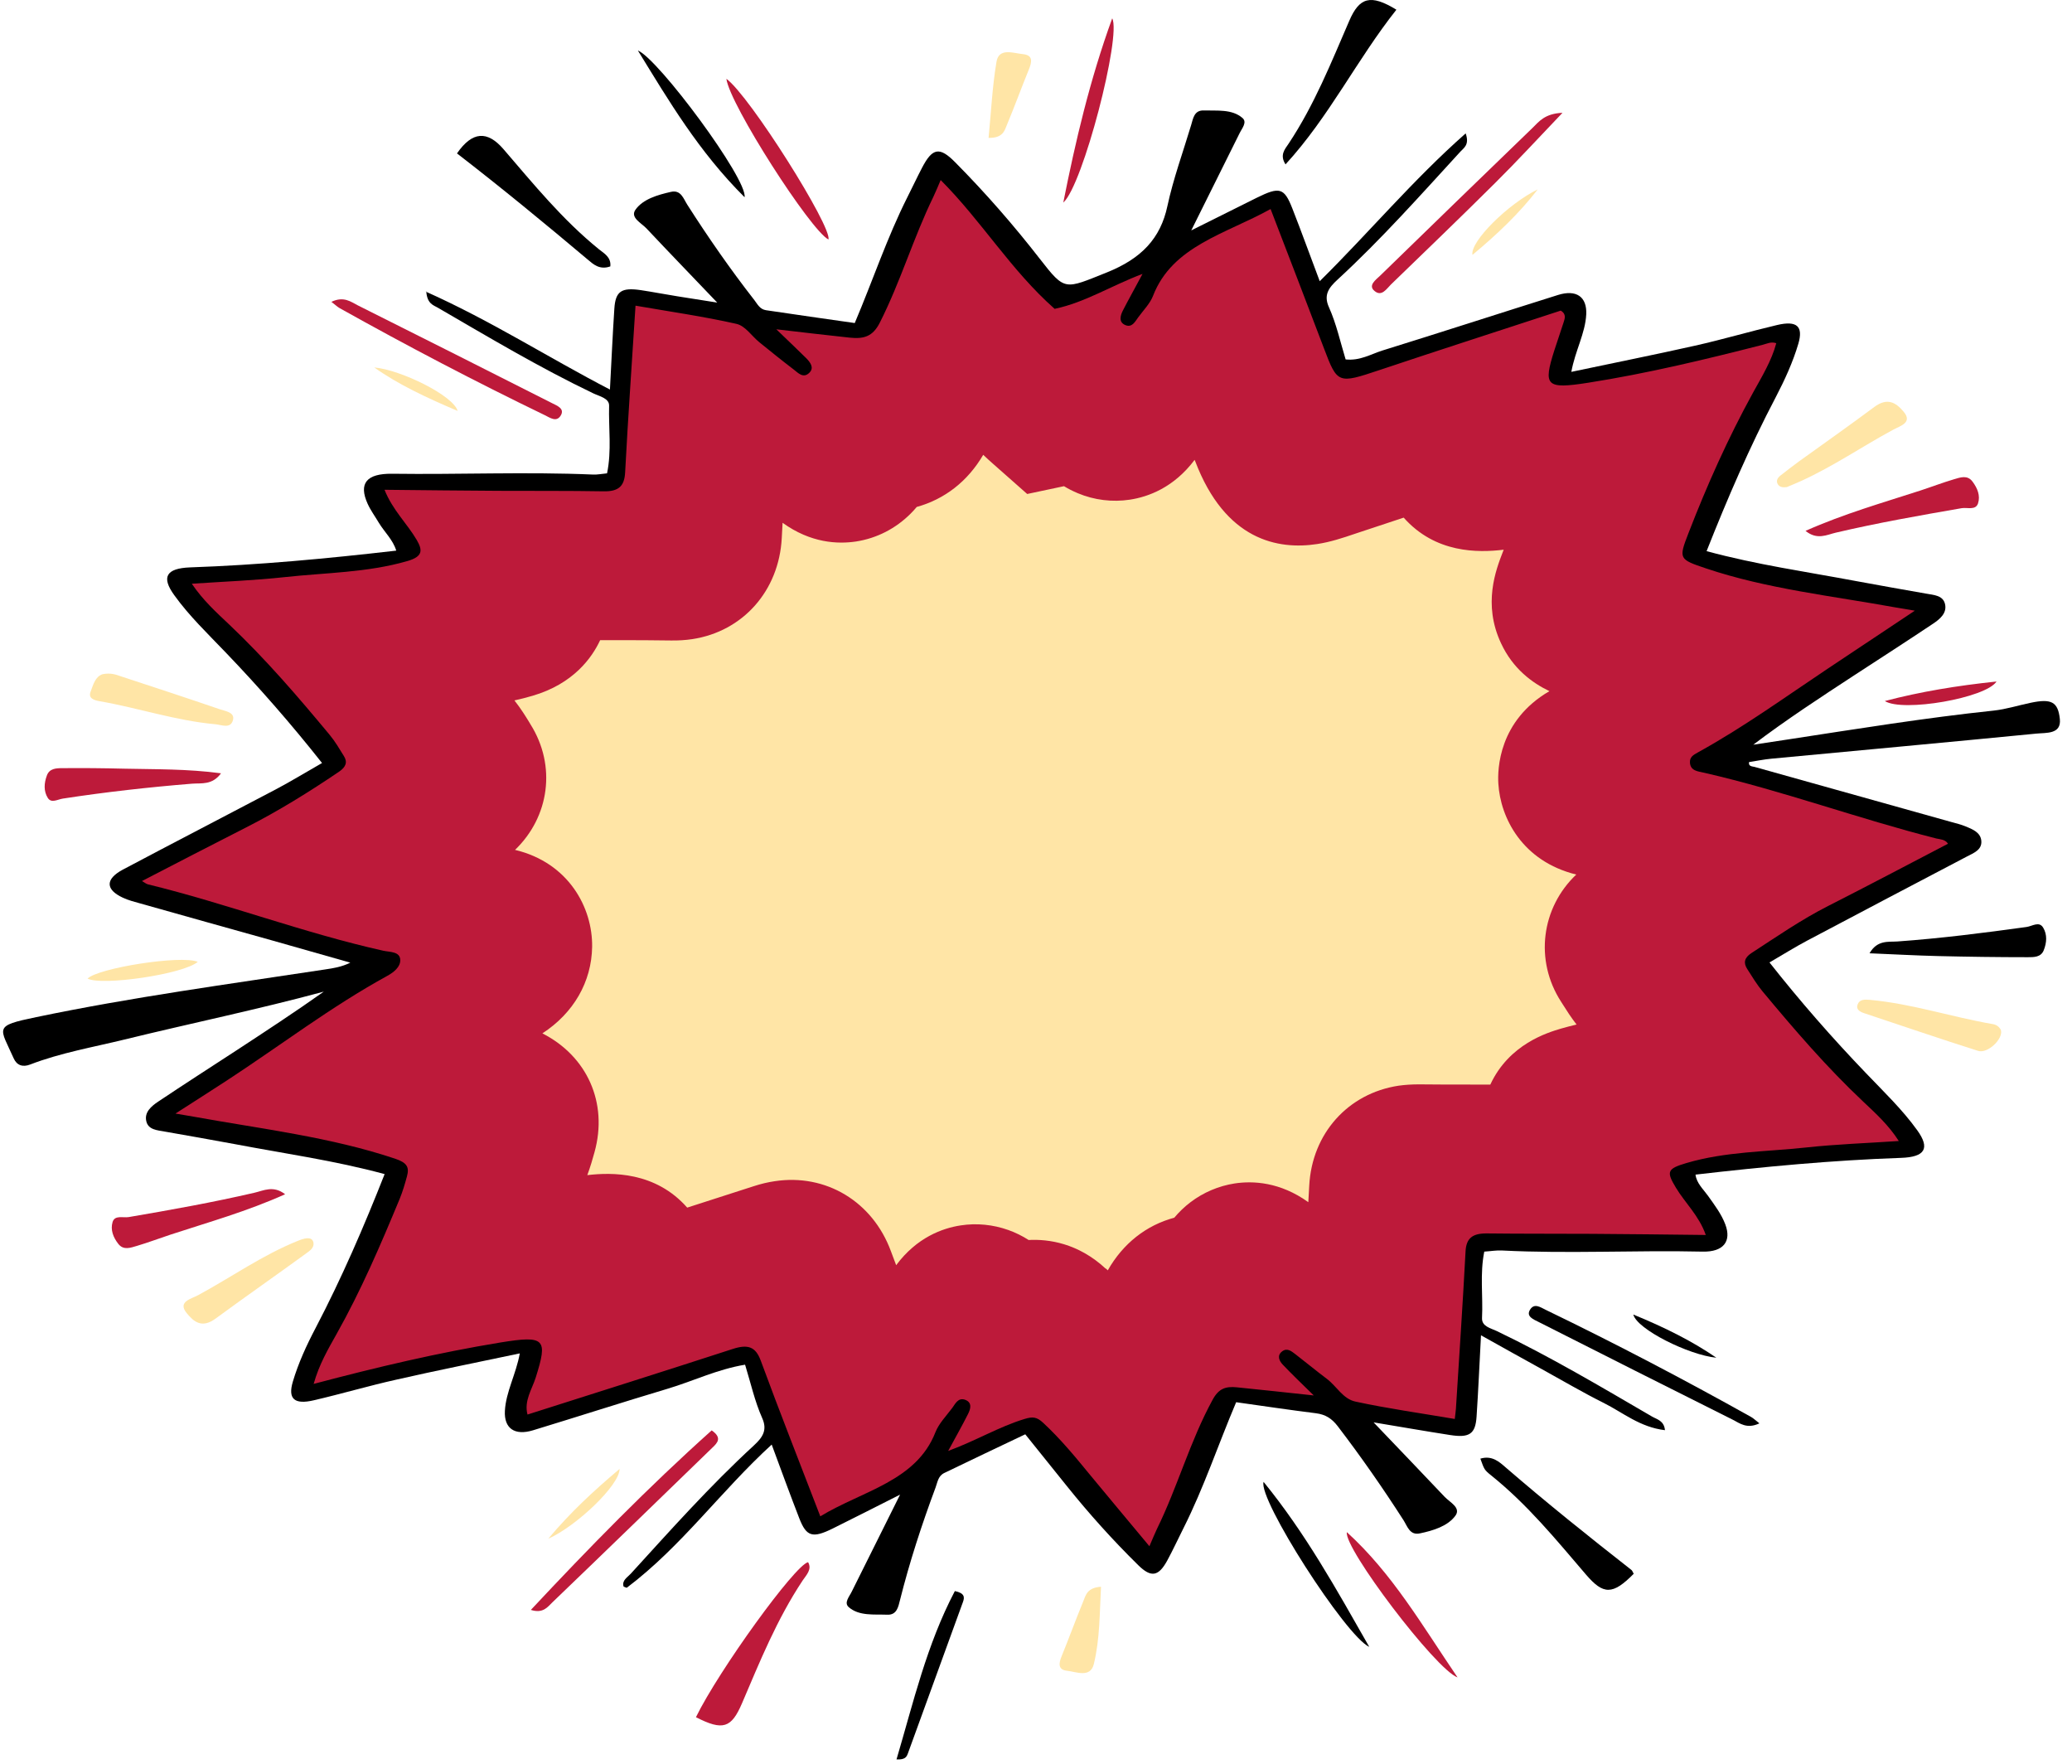 <?xml version="1.0" encoding="UTF-8"?> <svg xmlns="http://www.w3.org/2000/svg" width="141" height="120" viewBox="0 0 141 120" fill="none"> <path d="M28.972 19.839C33.448 21.839 37.274 24.308 41.506 26.504C41.611 24.581 41.687 22.797 41.806 21.007C41.883 19.818 42.282 19.545 43.611 19.741C44.443 19.867 45.269 20.028 46.101 20.16C46.884 20.286 47.667 20.405 48.807 20.587C47.073 18.769 45.52 17.167 43.995 15.544C43.639 15.167 42.862 14.803 43.247 14.264C43.758 13.544 44.758 13.257 45.66 13.054C46.339 12.9 46.507 13.516 46.772 13.929C48.192 16.153 49.703 18.328 51.34 20.426C51.549 20.699 51.71 21.042 52.123 21.105C54.116 21.405 56.117 21.685 58.166 21.979C59.404 19.062 60.362 16.167 61.754 13.404C62.09 12.74 62.404 12.068 62.747 11.411C63.453 10.054 63.943 9.97 64.999 11.04C67.07 13.131 68.986 15.327 70.769 17.622C72.49 19.832 72.441 19.685 75.316 18.538C77.673 17.594 78.974 16.223 79.442 14.02C79.841 12.166 80.505 10.348 81.058 8.508C81.191 8.067 81.261 7.494 81.911 7.515C82.82 7.543 83.835 7.41 84.548 8.025C84.891 8.319 84.513 8.732 84.345 9.082C83.303 11.18 82.254 13.278 81.065 15.677C82.743 14.838 84.135 14.145 85.527 13.453C87.073 12.691 87.388 12.768 87.94 14.173C88.57 15.775 89.15 17.391 89.808 19.132C93.186 15.796 96.116 12.278 99.739 9.075C100.012 9.851 99.614 10.061 99.383 10.313C96.669 13.271 94.011 16.272 91.018 19.027C90.409 19.587 90.059 20.076 90.437 20.909C90.941 22.035 91.207 23.259 91.57 24.455C92.549 24.56 93.298 24.091 94.081 23.846C98.068 22.608 102.034 21.322 106.02 20.07C107.272 19.678 108 20.195 107.944 21.384C107.881 22.678 107.188 23.867 106.93 25.301C109.804 24.693 112.581 24.14 115.351 23.518C117.225 23.098 119.071 22.552 120.939 22.112C122.282 21.797 122.722 22.203 122.38 23.378C122.009 24.637 121.456 25.84 120.841 27.022C119.057 30.421 117.554 33.911 116.134 37.499C119.533 38.422 122.96 38.905 126.338 39.541C127.912 39.835 129.486 40.108 131.067 40.388C131.598 40.486 132.221 40.5 132.36 41.101C132.5 41.71 132.025 42.115 131.542 42.437C129.773 43.619 127.982 44.773 126.199 45.934C123.876 47.452 121.554 48.97 119.309 50.669C120.135 50.543 120.96 50.417 121.792 50.292C126.415 49.585 131.025 48.837 135.676 48.347C136.522 48.256 137.347 47.99 138.187 47.816C139.586 47.522 140.047 47.739 140.173 48.921C140.285 49.977 139.229 49.844 138.564 49.914C132.556 50.501 126.548 51.054 120.54 51.62C120.03 51.669 119.526 51.774 119.023 51.851C118.967 52.152 119.239 52.138 119.4 52.18C123.863 53.432 128.332 54.677 132.794 55.929C133.116 56.02 133.445 56.097 133.752 56.223C134.249 56.425 134.78 56.642 134.829 57.209C134.885 57.824 134.312 58.034 133.829 58.286C130.213 60.188 126.597 62.077 122.988 63.993C122.142 64.441 121.331 64.951 120.414 65.483C122.492 68.12 124.667 70.603 126.961 72.995C128.178 74.268 129.458 75.492 130.472 76.905C131.346 78.121 131.011 78.723 129.374 78.779C124.723 78.94 120.086 79.374 115.379 79.919C115.455 80.507 115.903 80.905 116.225 81.353C116.672 81.982 117.141 82.598 117.407 83.304C117.847 84.465 117.274 85.186 115.875 85.158C111.322 85.053 106.755 85.312 102.208 85.081C101.831 85.06 101.446 85.13 101.005 85.158C100.698 86.683 100.928 88.179 100.852 89.669C100.824 90.249 101.432 90.361 101.845 90.557C105.51 92.313 108.958 94.362 112.427 96.383C112.756 96.572 113.238 96.656 113.301 97.307C111.595 97.104 110.448 96.111 109.133 95.453C107.706 94.74 106.342 93.936 104.957 93.173C103.614 92.432 102.278 91.69 100.782 90.851C100.677 92.809 100.6 94.593 100.481 96.383C100.404 97.566 99.998 97.845 98.669 97.635C97.054 97.384 95.445 97.104 93.473 96.775C95.221 98.608 96.774 100.216 98.306 101.839C98.662 102.217 99.439 102.58 99.04 103.126C98.516 103.839 97.529 104.14 96.62 104.329C95.942 104.476 95.774 103.853 95.515 103.441C94.109 101.251 92.619 99.111 91.025 97.027C90.64 96.53 90.22 96.237 89.535 96.153C87.744 95.929 85.961 95.663 84.121 95.404C82.883 98.321 81.925 101.216 80.533 103.979C80.163 104.714 79.82 105.462 79.428 106.182C78.834 107.266 78.33 107.35 77.456 106.49C75.721 104.784 74.106 102.986 72.602 101.112C71.679 99.972 70.762 98.824 69.769 97.587C67.895 98.482 66.076 99.335 64.265 100.216C63.838 100.419 63.803 100.839 63.67 101.195C62.726 103.727 61.894 106.28 61.243 108.875C61.131 109.316 61.033 109.889 60.383 109.861C59.481 109.826 58.46 109.966 57.753 109.344C57.417 109.043 57.795 108.637 57.963 108.288C59.005 106.189 60.054 104.091 61.25 101.692C59.53 102.559 58.103 103.287 56.662 104C55.298 104.672 54.879 104.553 54.396 103.315C53.76 101.678 53.158 100.027 52.514 98.286C49.024 101.482 46.401 105.196 42.66 108.022C42.632 108.043 42.513 107.973 42.436 107.945C42.303 107.532 42.695 107.322 42.925 107.071C45.632 104.105 48.297 101.112 51.291 98.356C51.906 97.789 52.235 97.3 51.864 96.474C51.36 95.341 51.095 94.124 50.703 92.851C48.801 93.166 47.164 93.971 45.429 94.488C42.366 95.404 39.33 96.383 36.274 97.314C35.015 97.698 34.294 97.181 34.358 95.992C34.427 94.698 35.113 93.509 35.372 92.082C32.497 92.691 29.713 93.243 26.951 93.873C25.076 94.292 23.23 94.838 21.362 95.271C20.026 95.586 19.579 95.174 19.928 94.005C20.299 92.754 20.852 91.543 21.474 90.361C23.251 86.962 24.761 83.472 26.174 79.884C22.775 78.961 19.348 78.485 15.97 77.842C14.396 77.548 12.822 77.275 11.242 76.996C10.71 76.898 10.088 76.877 9.955 76.282C9.815 75.674 10.29 75.268 10.773 74.946C12.543 73.764 14.333 72.61 16.117 71.449C18.103 70.148 20.089 68.847 22.034 67.469C17.536 68.686 12.976 69.624 8.465 70.729C6.318 71.253 4.121 71.631 2.051 72.428C1.548 72.624 1.142 72.484 0.932 72.009C-0.012 69.882 -0.481 69.812 2.464 69.204C8.968 67.847 15.557 66.959 22.125 65.959C22.698 65.875 23.265 65.784 23.838 65.497C22.09 65 20.341 64.504 18.593 64.007C15.578 63.161 12.556 62.322 9.542 61.468C9.143 61.356 8.731 61.252 8.36 61.077C7.171 60.524 7.157 59.811 8.36 59.167C11.815 57.335 15.298 55.537 18.76 53.712C19.796 53.166 20.796 52.551 21.915 51.914C19.831 49.277 17.662 46.794 15.368 44.402C14.151 43.13 12.871 41.906 11.857 40.493C10.969 39.269 11.298 38.667 12.934 38.604C17.585 38.443 22.223 38.01 26.965 37.464C26.741 36.723 26.153 36.191 25.776 35.562C25.524 35.135 25.223 34.729 25.02 34.282C24.384 32.883 24.95 32.212 26.685 32.233C31.238 32.295 35.805 32.093 40.358 32.288C40.652 32.302 40.953 32.239 41.31 32.205C41.632 30.659 41.408 29.127 41.45 27.602C41.464 27.099 40.799 26.966 40.373 26.763C36.708 25.007 33.266 22.951 29.797 20.937C29.503 20.762 29.07 20.685 29.007 19.825L28.972 19.839Z" fill="black"></path> <path d="M21.341 94.159C25.67 93.012 29.832 92.033 34.05 91.341C37.106 90.844 37.288 91.089 36.456 93.726C36.204 94.523 35.651 95.306 35.896 96.243C40.624 94.74 45.247 93.278 49.863 91.781C50.899 91.445 51.416 91.627 51.766 92.565C53.053 96.062 54.424 99.531 55.822 103.168C58.69 101.426 62.355 100.783 63.656 97.447C63.887 96.852 64.404 96.327 64.81 95.782C65.013 95.502 65.202 95.076 65.67 95.236C66.174 95.418 66.055 95.852 65.873 96.209C65.475 96.999 65.034 97.775 64.523 98.719C66.426 98.02 67.972 97.076 69.72 96.544C70.273 96.376 70.552 96.397 70.993 96.81C72.182 97.915 73.189 99.139 74.196 100.37C75.504 101.951 76.819 103.524 78.218 105.203C78.428 104.721 78.568 104.364 78.736 104.014C80.148 101.139 80.967 98.083 82.519 95.236C82.932 94.474 83.401 94.313 84.17 94.39C85.842 94.558 87.506 94.74 89.402 94.943C88.597 94.152 87.926 93.516 87.29 92.844C87.045 92.585 86.884 92.222 87.254 91.942C87.597 91.683 87.891 91.942 88.143 92.131C88.87 92.69 89.57 93.271 90.304 93.823C90.968 94.327 91.388 95.18 92.241 95.362C94.445 95.838 96.697 96.153 98.998 96.544C99.033 96.222 99.061 96.041 99.075 95.859C99.299 92.285 99.543 88.704 99.732 85.13C99.781 84.248 100.201 83.913 101.173 83.92C103.558 83.948 105.943 83.934 108.328 83.948C110.867 83.962 113.399 83.997 116.078 84.025C115.623 82.717 114.672 81.849 114.049 80.814C113.385 79.716 113.441 79.52 114.77 79.129C117.428 78.345 120.183 78.366 122.904 78.073C124.96 77.849 127.038 77.779 129.213 77.632C128.52 76.548 127.646 75.757 126.793 74.953C124.296 72.603 122.093 70.036 119.932 67.441C119.54 66.966 119.225 66.434 118.896 65.924C118.631 65.511 118.701 65.161 119.183 64.847C120.897 63.734 122.568 62.573 124.415 61.636C127.143 60.251 129.842 58.824 132.563 57.405C132.367 57.104 132.032 57.111 131.759 57.048C126.443 55.698 121.344 53.81 115.98 52.579C115.546 52.481 115.036 52.453 115.001 51.886C114.98 51.516 115.217 51.369 115.539 51.194C118.638 49.487 121.463 47.438 124.38 45.493C126.31 44.206 128.248 42.92 130.304 41.549C129.779 41.458 129.409 41.402 129.052 41.339C124.709 40.548 120.26 40.073 116.099 38.674C114.252 38.052 114.217 38.031 114.903 36.268C116.162 33.016 117.588 29.819 119.295 26.714C119.897 25.623 120.561 24.539 120.876 23.35C120.512 23.231 120.246 23.385 119.966 23.455C116.036 24.462 112.077 25.413 108.062 26.043C105.195 26.49 105.006 26.252 105.775 23.832C105.971 23.21 106.195 22.594 106.391 21.972C106.475 21.692 106.622 21.384 106.209 21.133C102.11 22.476 97.977 23.804 93.864 25.182C91.059 26.119 91.01 26.119 90.101 23.713C88.919 20.587 87.709 17.468 86.464 14.222C83.422 15.915 79.778 16.726 78.463 20.132C78.26 20.657 77.798 21.119 77.449 21.601C77.239 21.888 77.036 22.308 76.581 22.119C76.113 21.923 76.232 21.482 76.413 21.126C76.812 20.349 77.246 19.58 77.749 18.636C75.595 19.447 73.854 20.573 71.769 21.014C68.79 18.384 66.824 15.069 64.013 12.25C63.831 12.67 63.691 13.026 63.523 13.376C62.152 16.188 61.292 19.146 59.872 21.951C59.383 22.923 58.76 23.07 57.816 22.972C56.235 22.804 54.654 22.615 52.829 22.405C53.619 23.168 54.242 23.755 54.85 24.357C55.137 24.644 55.424 25.014 55.081 25.357C54.661 25.777 54.312 25.371 54.011 25.14C53.221 24.539 52.444 23.909 51.675 23.287C51.15 22.86 50.724 22.175 50.115 22.035C47.884 21.531 45.59 21.203 43.247 20.797C43.002 24.693 42.736 28.414 42.541 32.135C42.492 33.051 42.128 33.449 41.072 33.428C38.687 33.386 36.302 33.407 33.917 33.394C31.385 33.38 28.846 33.352 26.167 33.324C26.713 34.701 27.713 35.632 28.363 36.744C28.762 37.436 28.783 37.863 27.734 38.17C24.985 38.968 22.145 38.961 19.348 39.269C17.298 39.492 15.235 39.569 13.053 39.716C13.808 40.835 14.71 41.654 15.592 42.486C18.082 44.843 20.285 47.41 22.439 50.005C22.81 50.452 23.096 50.949 23.397 51.432C23.663 51.851 23.544 52.18 23.076 52.502C21.04 53.88 18.949 55.181 16.732 56.306C14.389 57.495 12.06 58.706 9.661 59.944C9.856 60.055 9.947 60.139 10.059 60.167C15.473 61.489 20.628 63.469 26.083 64.686C26.524 64.784 27.244 64.728 27.237 65.336C27.237 65.791 26.811 66.147 26.349 66.399C22.502 68.511 19.082 71.134 15.452 73.505C14.34 74.233 13.221 74.939 11.941 75.764C12.507 75.862 12.857 75.918 13.207 75.981C17.802 76.814 22.481 77.359 26.887 78.835C27.699 79.108 27.867 79.408 27.692 80.045C27.552 80.562 27.398 81.08 27.195 81.577C25.901 84.696 24.572 87.802 22.887 90.795C22.313 91.816 21.719 92.837 21.355 94.124L21.341 94.159Z" fill="#BD1A3A"></path> <path d="M75.245 86.319C73.364 84.57 71.342 84.297 69.999 84.367C69.573 84.094 69.111 83.864 68.621 83.689C67.579 83.318 66.46 83.206 65.376 83.374C64.131 83.563 62.39 84.192 60.984 86.081C60.865 85.766 60.746 85.444 60.627 85.13C59.382 81.751 56.2 79.835 52.717 80.367C52.248 80.436 51.779 80.548 51.283 80.709C49.779 81.199 48.275 81.681 46.765 82.164C44.596 79.702 41.624 79.758 39.966 79.954C40.176 79.387 40.33 78.856 40.456 78.394C41.393 75.023 39.945 71.855 36.91 70.309C39.036 68.924 40.26 66.805 40.295 64.413C40.33 61.762 38.7 58.699 35.049 57.824C37.385 55.579 37.875 52.11 36.105 49.291L35.993 49.102C35.756 48.718 35.441 48.207 35.007 47.655C35.427 47.564 35.833 47.459 36.238 47.34C39.022 46.529 40.288 44.745 40.84 43.556C41.218 43.556 41.589 43.556 41.967 43.556C43.198 43.556 44.428 43.556 45.66 43.577C46.163 43.584 46.639 43.556 47.107 43.486C50.562 42.962 53.01 40.192 53.199 36.611C53.22 36.261 53.234 35.918 53.255 35.569C55.172 36.953 57.011 37.03 58.256 36.842C59.662 36.625 60.949 35.967 61.977 34.939C62.124 34.792 62.257 34.645 62.383 34.492C64.285 33.967 65.859 32.743 66.908 30.945C67.118 31.148 67.335 31.344 67.558 31.54L69.901 33.61L72.405 33.079C72.699 33.261 73.007 33.414 73.336 33.554C74.469 34.03 75.7 34.177 76.896 33.995C78.134 33.806 79.875 33.177 81.295 31.288C81.309 31.316 81.316 31.344 81.33 31.372C83.379 36.772 86.974 37.422 89.632 37.016C90.541 36.877 91.346 36.611 92.269 36.296C93.353 35.932 94.437 35.576 95.521 35.219C97.683 37.653 100.578 37.611 102.327 37.401C102.313 37.443 102.292 37.485 102.278 37.527C101.795 38.772 100.893 41.094 102.145 43.766C102.956 45.507 104.264 46.459 105.439 47.025C101.984 49.032 101.9 52.341 101.963 53.32C102.103 55.635 103.579 58.594 107.265 59.503C104.894 61.748 104.404 65.329 106.236 68.162L106.383 68.392C106.607 68.749 106.901 69.211 107.286 69.707C106.922 69.791 106.565 69.889 106.215 69.987C105.327 70.253 102.697 71.029 101.417 73.792C100.97 73.792 100.522 73.792 100.082 73.792C98.913 73.792 97.746 73.792 96.577 73.778C96.095 73.778 95.619 73.806 95.172 73.869C91.724 74.394 89.282 77.128 89.094 80.667C89.073 81.045 89.052 81.416 89.031 81.793C87.1 80.409 85.254 80.332 84.016 80.52C82.932 80.688 81.89 81.129 81.008 81.8C80.603 82.108 80.232 82.465 79.91 82.85C78.008 83.36 76.42 84.605 75.385 86.431C75.343 86.389 75.301 86.347 75.252 86.305L75.245 86.319Z" fill="#FFE5A6"></path> <path d="M47.359 116.834C48.919 113.645 54.088 106.49 54.99 106.287C55.277 106.777 54.864 107.168 54.626 107.525C52.864 110.176 51.71 113.044 50.493 115.89C49.772 117.569 49.199 117.779 47.359 116.834Z" fill="#BD1A3A"></path> <path d="M87.478 11.18C87.073 10.55 87.429 10.159 87.681 9.788C89.444 7.137 90.584 4.262 91.815 1.423C92.507 -0.186 93.262 -0.417 95.025 0.66C92.325 4.067 90.465 7.927 87.478 11.187V11.18Z" fill="black"></path> <path d="M111.175 107.077C109.734 108.532 109.111 108.511 107.922 107.126C105.908 104.776 103.957 102.377 101.474 100.384C100.984 99.992 101.005 99.964 100.739 99.244C101.544 98.999 102.047 99.482 102.467 99.845C105.244 102.244 108.118 104.546 111.021 106.819C111.077 106.861 111.098 106.945 111.175 107.077Z" fill="black"></path> <path d="M41.533 18.125C40.792 18.391 40.352 17.957 40.016 17.677C37.092 15.215 34.134 12.781 31.098 10.438C32.14 8.928 33.161 8.879 34.252 10.137C36.295 12.509 38.267 14.943 40.771 16.971C41.114 17.244 41.596 17.502 41.533 18.118V18.125Z" fill="black"></path> <path d="M127.227 64.853C127.751 63.944 128.507 64.098 129.115 64.056C132.06 63.846 134.983 63.475 137.907 63.07C138.305 63.014 138.767 62.657 139.04 63.119C139.32 63.587 139.285 64.133 139.075 64.657C138.886 65.133 138.403 65.126 137.998 65.126C135.962 65.126 133.92 65.098 131.885 65.049C130.409 65.014 128.933 64.93 127.227 64.86V64.853Z" fill="black"></path> <path d="M19.417 81.248C16.788 82.43 14.179 83.157 11.619 83.997C10.856 84.248 10.101 84.535 9.325 84.766C8.891 84.892 8.408 85.088 8.052 84.633C7.702 84.185 7.506 83.675 7.66 83.15C7.807 82.654 8.366 82.871 8.758 82.808C11.626 82.318 14.486 81.807 17.319 81.15C17.934 81.01 18.599 80.632 19.403 81.255L19.417 81.248Z" fill="#BD1A3A"></path> <path d="M122.862 36.121C125.492 34.953 128.101 34.212 130.668 33.379C131.437 33.128 132.186 32.841 132.962 32.61C133.396 32.484 133.878 32.295 134.228 32.764C134.571 33.219 134.773 33.729 134.606 34.247C134.445 34.736 133.885 34.513 133.494 34.575C130.626 35.072 127.765 35.576 124.933 36.24C124.324 36.38 123.66 36.765 122.869 36.121H122.862Z" fill="#BD1A3A"></path> <path d="M15.046 52.607C14.445 53.432 13.711 53.271 13.074 53.32C10.137 53.558 7.206 53.886 4.282 54.334C3.912 54.39 3.499 54.67 3.254 54.292C2.961 53.824 2.995 53.285 3.191 52.76C3.366 52.278 3.835 52.264 4.24 52.264C5.639 52.25 7.045 52.264 8.437 52.299C10.577 52.348 12.732 52.306 15.04 52.614L15.046 52.607Z" fill="#BD1A3A"></path> <path d="M106.321 7.683C104.643 9.438 103.23 10.977 101.74 12.453C99.404 14.775 97.019 17.069 94.648 19.363C94.354 19.65 94.025 20.209 93.536 19.797C93.081 19.419 93.613 19.048 93.927 18.748C97.376 15.397 100.824 12.04 104.286 8.704C104.726 8.277 105.118 7.725 106.328 7.676L106.321 7.683Z" fill="#BD1A3A"></path> <path d="M22.551 20.538C23.391 20.132 23.88 20.538 24.349 20.776C28.762 22.979 33.161 25.203 37.561 27.427C37.925 27.609 38.428 27.798 38.169 28.253C37.876 28.763 37.421 28.414 37.085 28.253C32.336 25.959 27.692 23.525 23.125 20.972C22.957 20.881 22.824 20.741 22.551 20.538Z" fill="#BD1A3A"></path> <path d="M36.12 109.54C40.093 105.294 44.108 101.188 48.43 97.321C49.157 97.824 48.822 98.167 48.493 98.482C44.863 102 41.24 105.518 37.589 109.022C37.274 109.323 36.959 109.805 36.12 109.533V109.54Z" fill="#BD1A3A"></path> <path d="M119.722 96.845C118.876 97.244 118.393 96.838 117.925 96.6C113.511 94.397 109.112 92.173 104.713 89.949C104.349 89.767 103.845 89.571 104.111 89.123C104.412 88.613 104.859 88.969 105.195 89.123C109.944 91.417 114.588 93.851 119.156 96.404C119.324 96.495 119.456 96.635 119.722 96.838V96.845Z" fill="black"></path> <path d="M136.165 70.099C136.319 70.694 135.256 71.708 134.606 71.498C132.004 70.673 129.43 69.791 126.842 68.931C126.555 68.833 126.29 68.672 126.408 68.351C126.541 67.98 126.891 68.001 127.255 68.029C130.129 68.295 132.808 69.197 135.62 69.68C135.879 69.722 136.067 69.882 136.172 70.099H136.165Z" fill="#FFE5A6"></path> <path d="M21.334 84.556C21.383 84.92 21.054 85.116 20.809 85.298C18.774 86.78 16.704 88.221 14.675 89.711C13.745 90.396 13.193 89.942 12.703 89.34C12.066 88.557 13.018 88.375 13.479 88.123C15.759 86.892 17.858 85.388 20.306 84.409C20.949 84.15 21.264 84.207 21.334 84.556Z" fill="#FFE5A6"></path> <path d="M6.975 45.871C7.555 45.759 7.905 45.906 8.255 46.025C10.493 46.759 12.731 47.494 14.955 48.256C15.354 48.389 16.004 48.466 15.85 49.005C15.683 49.599 15.088 49.319 14.661 49.277C11.955 49.032 9.437 48.172 6.793 47.711C6.415 47.648 5.989 47.522 6.163 47.067C6.345 46.584 6.478 46.039 6.982 45.871H6.975Z" fill="#FFE5A6"></path> <path d="M121.582 33.142C121.323 33.177 121.113 33.142 120.994 32.967C120.841 32.743 120.946 32.526 121.148 32.365C121.568 32.036 121.988 31.708 122.421 31.393C124.128 30.162 125.855 28.952 127.541 27.693C128.429 27.029 129.017 27.385 129.534 28.001C130.178 28.756 129.318 28.973 128.828 29.239C126.73 30.372 124.778 31.715 122.589 32.715C122.246 32.869 121.897 33.016 121.575 33.149L121.582 33.142Z" fill="#FFE5A6"></path> <path d="M85.988 100.825C88.856 104.35 90.912 108.078 93.178 112.05C91.57 111.316 85.597 101.986 85.988 100.825Z" fill="black"></path> <path d="M49.43 5.361C51.003 6.494 56.641 15.453 56.375 16.293C55.165 15.684 49.66 7.123 49.43 5.361Z" fill="#BD1A3A"></path> <path d="M72.357 13.782C73.189 9.606 74.154 5.465 75.686 1.248C76.323 2.423 73.693 12.614 72.357 13.782Z" fill="#BD1A3A"></path> <path d="M61.005 119.716C62.159 115.82 63.054 111.918 64.978 108.253C65.649 108.393 65.649 108.672 65.53 108.994C64.278 112.428 63.026 115.869 61.781 119.303C61.697 119.527 61.606 119.737 61.005 119.709V119.716Z" fill="black"></path> <path d="M43.408 3.437C44.793 3.99 50.892 12.208 50.668 13.418C47.541 10.306 45.506 6.85 43.408 3.437Z" fill="black"></path> <path d="M91.654 104.245C94.753 107.064 96.746 110.54 99.187 114.128C97.697 113.589 91.43 105.315 91.654 104.245Z" fill="#BD1A3A"></path> <path d="M67.272 9.389C67.447 7.62 67.524 5.906 67.811 4.206C67.972 3.227 68.958 3.619 69.602 3.682C70.322 3.752 70.217 4.22 70.021 4.71C69.511 5.962 69.049 7.228 68.531 8.473C68.364 8.879 68.259 9.396 67.279 9.382L67.272 9.389Z" fill="#FFE5A6"></path> <path d="M74.924 107.959C74.826 109.749 74.854 111.505 74.434 113.225C74.196 114.184 73.231 113.743 72.602 113.673C71.986 113.61 72.049 113.162 72.238 112.701C72.748 111.449 73.21 110.183 73.721 108.938C73.888 108.532 73.979 108.022 74.924 107.959Z" fill="#FFE5A6"></path> <path d="M13.459 65.441C12.466 66.294 6.905 67.091 5.961 66.581C6.66 65.868 12.298 64.965 13.459 65.441Z" fill="#FFE5A6"></path> <path d="M128.262 47.697C130.689 47.06 133.151 46.654 135.864 46.368C135.137 47.494 129.486 48.473 128.262 47.697Z" fill="#BD1A3A"></path> <path d="M42.163 99.943C42.17 101.041 39.225 103.839 37.309 104.692C38.848 102.867 40.352 101.475 42.163 99.943Z" fill="#FFE5A6"></path> <path d="M31.141 27.959C28.979 27.036 27.119 26.169 25.468 25C27.301 25.168 30.861 26.924 31.141 27.959Z" fill="#FFE5A6"></path> <path d="M111.147 89.438C113.308 90.326 115.134 91.236 116.798 92.376C114.917 92.194 111.392 90.438 111.147 89.438Z" fill="black"></path> <path d="M104.642 12.886C103.397 14.502 101.908 15.922 100.201 17.342C100.033 16.432 102.635 13.866 104.642 12.886Z" fill="#FFE5A6"></path> </svg> 